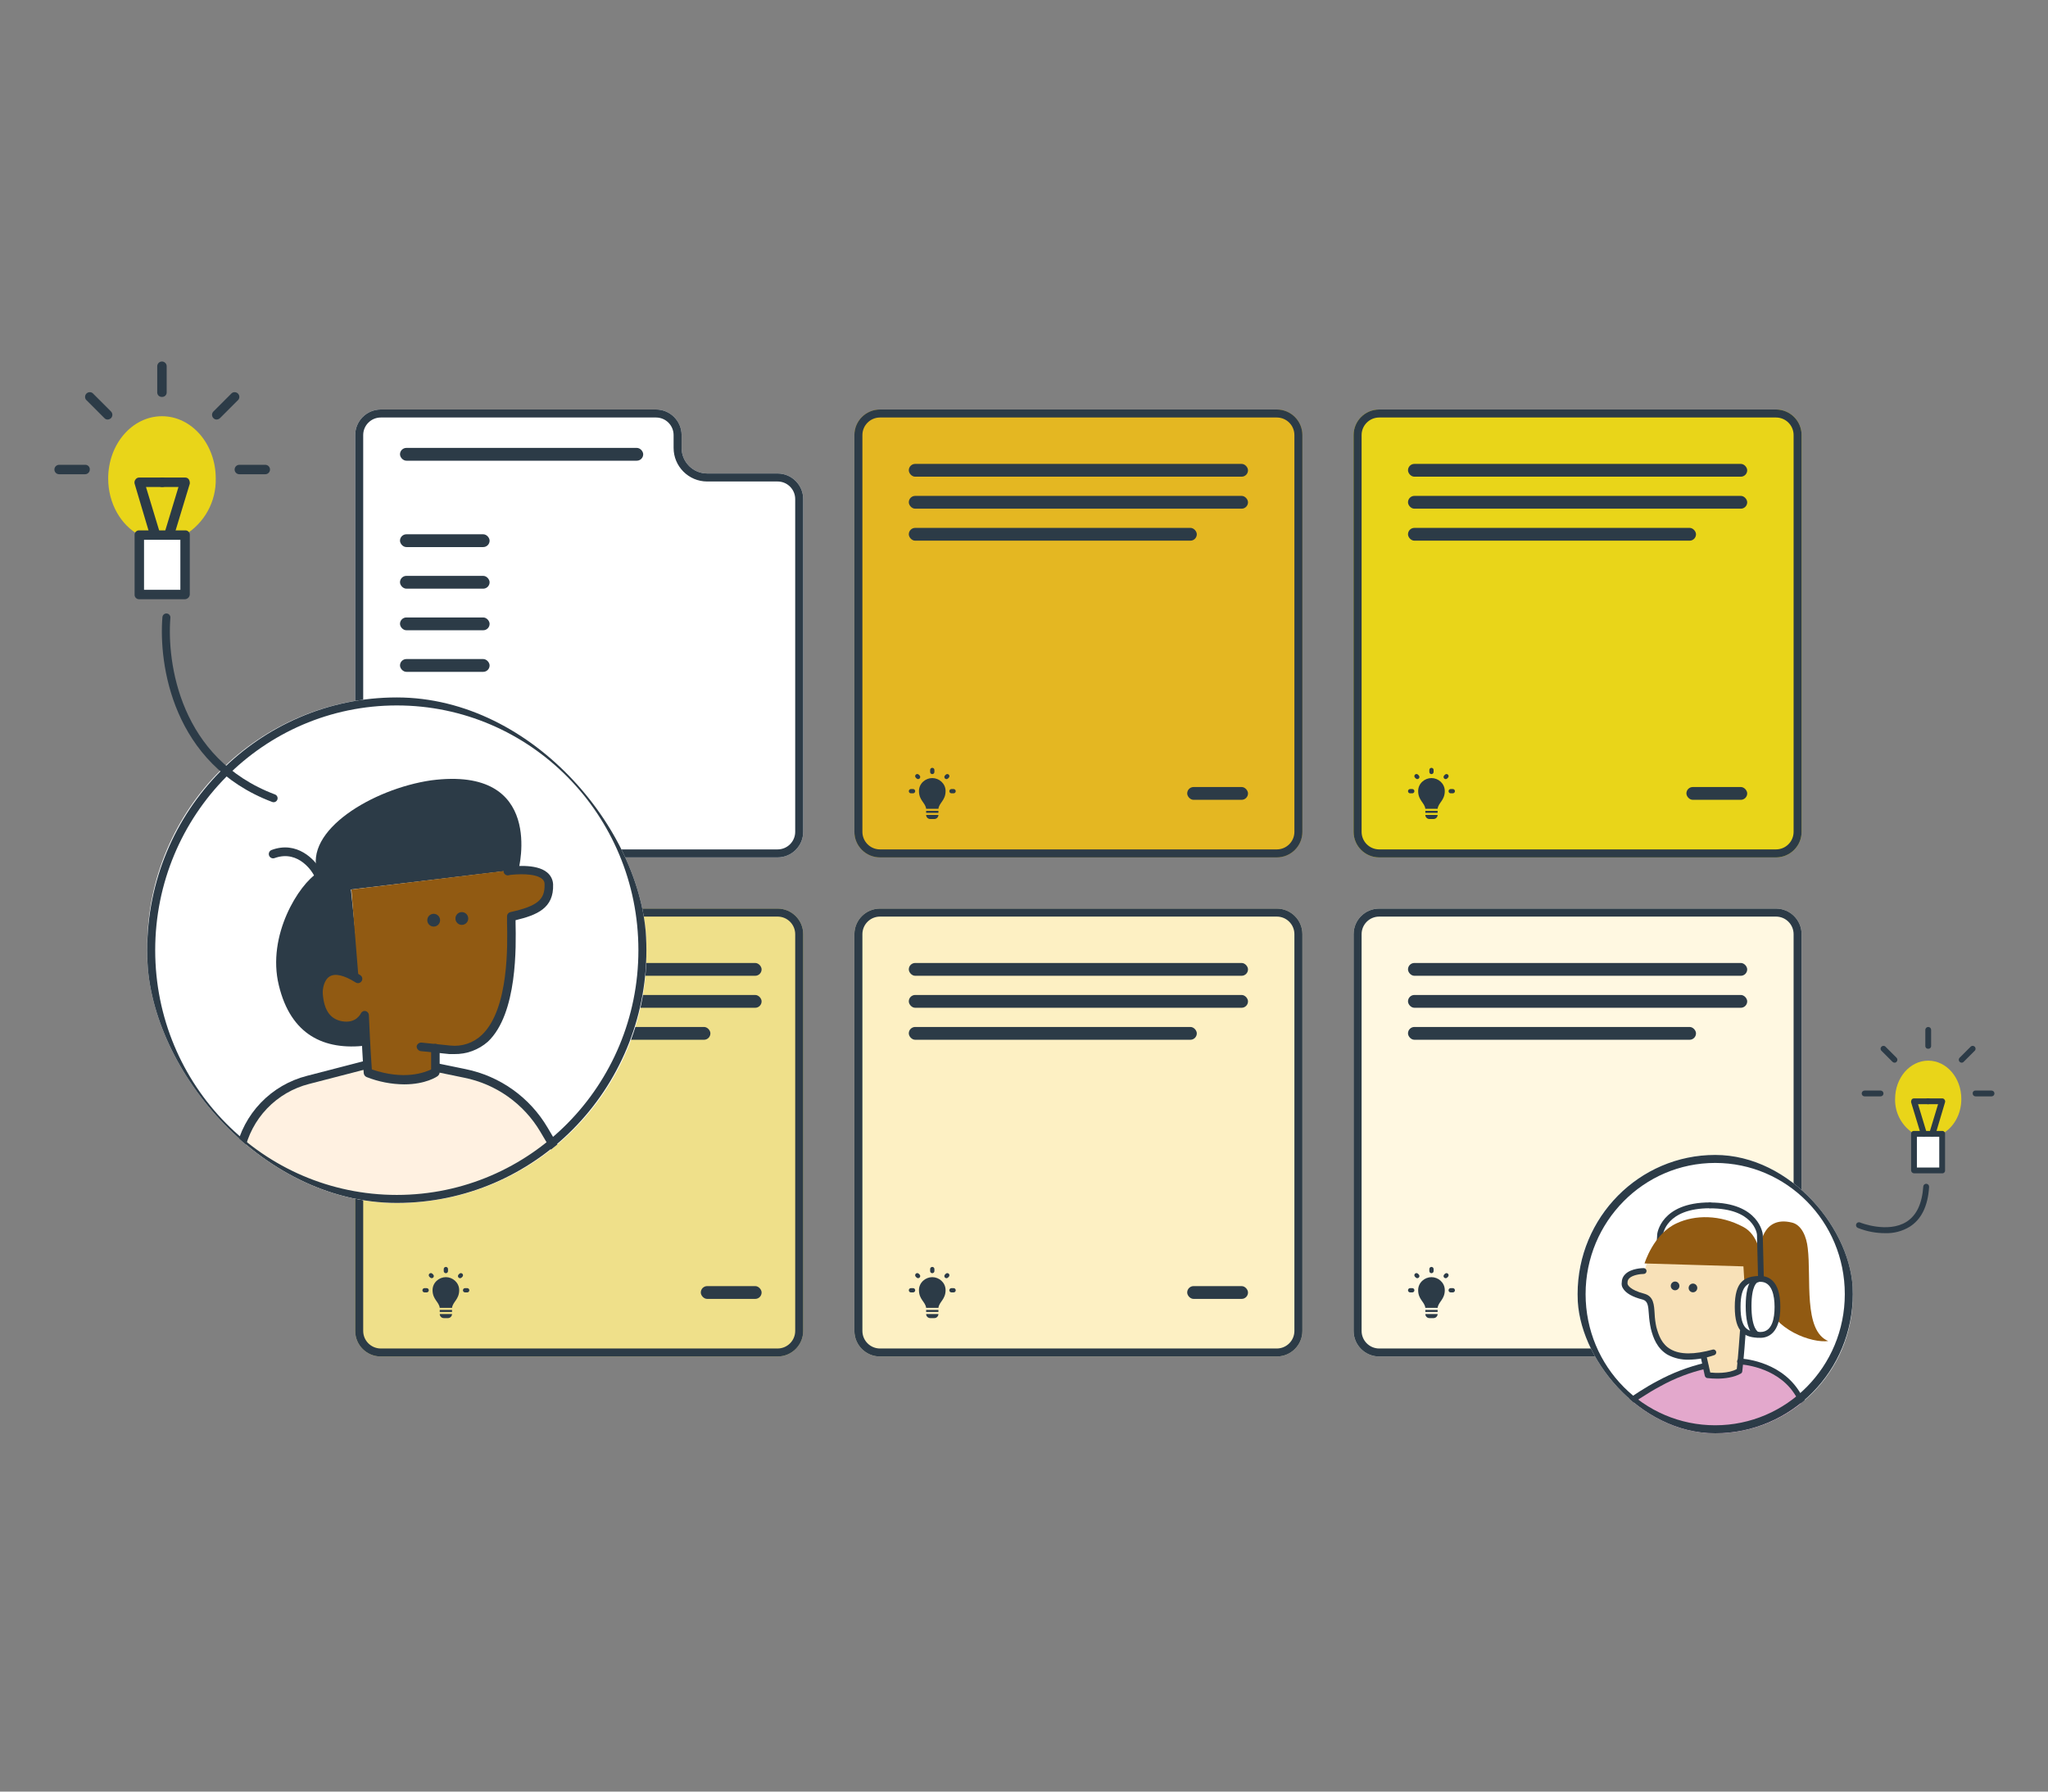 <svg xmlns="http://www.w3.org/2000/svg" width="640" height="560" viewBox="0 0 640 560" fill="none"><rect x="0" y="0" width="640" height="560" fill="#808080" stroke="none"/><path d="M111 136C111 131.582 114.582 128 119 128H205C209.418 128 213 131.582 213 136V140C213 144.418 216.582 148 221 148H243C247.418 148 251 151.582 251 156V260C251 264.418 247.418 268 243 268H119C114.582 268 111 264.418 111 260V136Z" fill="white"></path><path fill-rule="evenodd" clip-rule="evenodd" d="M248.5 260V156C248.5 152.962 246.038 150.5 243 150.5H221C215.201 150.5 210.5 145.799 210.5 140V136C210.5 132.962 208.038 130.5 205 130.5H119C115.962 130.5 113.5 132.962 113.5 136V260C113.5 263.038 115.962 265.5 119 265.5H243C246.038 265.5 248.5 263.038 248.5 260ZM119 128C114.582 128 111 131.582 111 136V260C111 264.418 114.582 268 119 268H243C247.418 268 251 264.418 251 260V156C251 151.582 247.418 148 243 148H221C216.582 148 213 144.418 213 140V136C213 131.582 209.418 128 205 128H119Z" fill="#2C3B47"></path><path d="M111 292C111 287.582 114.582 284 119 284H243C247.418 284 251 287.582 251 292V416C251 420.418 247.418 424 243 424H119C114.582 424 111 420.418 111 416V292Z" fill="#EFE08A"></path><path fill-rule="evenodd" clip-rule="evenodd" d="M243 286.5H119C115.962 286.5 113.5 288.962 113.5 292V416C113.5 419.038 115.962 421.5 119 421.5H243C246.038 421.5 248.5 419.038 248.5 416V292C248.5 288.962 246.038 286.5 243 286.5ZM119 284C114.582 284 111 287.582 111 292V416C111 420.418 114.582 424 119 424H243C247.418 424 251 420.418 251 416V292C251 287.582 247.418 284 243 284H119Z" fill="#2C3B47"></path><path d="M267 136C267 131.582 270.582 128 275 128H399C403.418 128 407 131.582 407 136V260C407 264.418 403.418 268 399 268H275C270.582 268 267 264.418 267 260V136Z" fill="#E4B722"></path><path fill-rule="evenodd" clip-rule="evenodd" d="M399 130.5H275C271.962 130.5 269.5 132.962 269.5 136V260C269.5 263.038 271.962 265.5 275 265.5H399C402.038 265.5 404.5 263.038 404.5 260V136C404.5 132.962 402.038 130.5 399 130.5ZM275 128C270.582 128 267 131.582 267 136V260C267 264.418 270.582 268 275 268H399C403.418 268 407 264.418 407 260V136C407 131.582 403.418 128 399 128H275Z" fill="#2C3B47"></path><path d="M267 292C267 287.582 270.582 284 275 284H399C403.418 284 407 287.582 407 292V416C407 420.418 403.418 424 399 424H275C270.582 424 267 420.418 267 416V292Z" fill="#FDF0C3"></path><path fill-rule="evenodd" clip-rule="evenodd" d="M399 286.5H275C271.962 286.5 269.5 288.962 269.5 292V416C269.5 419.038 271.962 421.5 275 421.5H399C402.038 421.5 404.5 419.038 404.5 416V292C404.5 288.962 402.038 286.5 399 286.5ZM275 284C270.582 284 267 287.582 267 292V416C267 420.418 270.582 424 275 424H399C403.418 424 407 420.418 407 416V292C407 287.582 403.418 284 399 284H275Z" fill="#2C3B47"></path><path d="M423 136C423 131.582 426.582 128 431 128H555C559.418 128 563 131.582 563 136V260C563 264.418 559.418 268 555 268H431C426.582 268 423 264.418 423 260V136Z" fill="#E9D519"></path><path fill-rule="evenodd" clip-rule="evenodd" d="M555 130.5H431C427.962 130.5 425.5 132.962 425.5 136V260C425.5 263.038 427.962 265.5 431 265.5H555C558.038 265.5 560.5 263.038 560.5 260V136C560.5 132.962 558.038 130.5 555 130.5ZM431 128C426.582 128 423 131.582 423 136V260C423 264.418 426.582 268 431 268H555C559.418 268 563 264.418 563 260V136C563 131.582 559.418 128 555 128H431Z" fill="#2C3B47"></path><path d="M423 292C423 287.582 426.582 284 431 284H555C559.418 284 563 287.582 563 292V416C563 420.418 559.418 424 555 424H431C426.582 424 423 420.418 423 416V292Z" fill="#FFF8E1"></path><path fill-rule="evenodd" clip-rule="evenodd" d="M555 286.5H431C427.962 286.5 425.5 288.962 425.5 292V416C425.5 419.038 427.962 421.5 431 421.5H555C558.038 421.5 560.5 419.038 560.5 416V292C560.5 288.962 558.038 286.5 555 286.5ZM431 284C426.582 284 423 287.582 423 292V416C423 420.418 426.582 424 431 424H555C559.418 424 563 420.418 563 416V292C563 287.582 559.418 284 555 284H431Z" fill="#2C3B47"></path><rect x="440" y="301" width="106" height="4" rx="2" fill="#2C3B47"></rect><rect x="440" y="145" width="106" height="4" rx="2" fill="#2C3B47"></rect><rect x="284" y="301" width="106" height="4" rx="2" fill="#2C3B47"></rect><rect x="284" y="145" width="106" height="4" rx="2" fill="#2C3B47"></rect><rect x="132" y="301" width="106" height="4" rx="2" fill="#2C3B47"></rect><rect x="125" y="140" width="76" height="4" rx="2" fill="#2C3B47"></rect><rect x="125" y="167" width="28" height="4" rx="2" fill="#2C3B47"></rect><rect x="125" y="180" width="28" height="4" rx="2" fill="#2C3B47"></rect><rect x="125" y="193" width="28" height="4" rx="2" fill="#2C3B47"></rect><rect x="125" y="206" width="28" height="4" rx="2" fill="#2C3B47"></rect><rect x="440" y="311" width="106" height="4" rx="2" fill="#2C3B47"></rect><rect x="440" y="155" width="106" height="4" rx="2" fill="#2C3B47"></rect><rect x="284" y="311" width="106" height="4" rx="2" fill="#2C3B47"></rect><rect x="284" y="155" width="106" height="4" rx="2" fill="#2C3B47"></rect><rect x="132" y="311" width="106" height="4" rx="2" fill="#2C3B47"></rect><rect x="440" y="321" width="90" height="4" rx="2" fill="#2C3B47"></rect><rect x="440" y="165" width="90" height="4" rx="2" fill="#2C3B47"></rect><rect x="284" y="321" width="90" height="4" rx="2" fill="#2C3B47"></rect><rect x="284" y="165" width="90" height="4" rx="2" fill="#2C3B47"></rect><path d="M291.335 243.2C289.221 243.2 287.175 244.882 287.175 247.261C287.175 250.173 289.189 250.913 289.417 252.8H293.257C293.485 250.913 295.495 250.173 295.495 247.261C295.495 244.882 293.449 243.2 291.335 243.2Z" fill="#2C3B47"></path><path fill-rule="evenodd" clip-rule="evenodd" d="M293.257 254.082H289.417V253.44H293.257V254.082Z" fill="#2C3B47"></path><path d="M289.417 254.72H293.257C293.257 255.427 292.684 256 291.977 256H290.697C289.99 256 289.417 255.427 289.417 254.72Z" fill="#2C3B47"></path><path fill-rule="evenodd" clip-rule="evenodd" d="M296.668 247.3C296.668 247.668 296.966 247.967 297.335 247.967L298.001 247.967C298.369 247.967 298.668 247.668 298.668 247.3C298.668 246.932 298.369 246.633 298.001 246.633L297.335 246.633C296.966 246.633 296.668 246.932 296.668 247.3ZM295.558 242.139C295.817 241.879 296.239 241.878 296.499 242.138C296.758 242.397 296.759 242.817 296.501 243.077L296.245 243.334C295.985 243.595 295.563 243.596 295.303 243.335C295.044 243.076 295.044 242.657 295.302 242.397L295.558 242.139ZM291.335 241.967C290.966 241.967 290.668 241.668 290.668 241.3L290.668 240.667C290.668 240.299 290.966 240 291.335 240C291.703 240 292.001 240.299 292.001 240.667L292.001 241.3C292.001 241.668 291.703 241.967 291.335 241.967ZM286.001 247.3C286.001 246.932 285.703 246.633 285.335 246.633L284.668 246.633C284.3 246.633 284.001 246.932 284.001 247.3C284.001 247.668 284.3 247.967 284.668 247.967L285.335 247.967C285.703 247.967 286.001 247.668 286.001 247.3ZM286.178 242.13C286.437 241.871 286.858 241.871 287.117 242.131L287.376 242.392C287.633 242.651 287.633 243.069 287.375 243.327C287.117 243.585 286.699 243.585 286.44 243.328L286.179 243.069C285.919 242.81 285.919 242.39 286.178 242.13Z" fill="#2C3B47"></path><rect x="371.001" y="246" width="19" height="4" rx="2" fill="#2C3B47"></rect><path d="M447.335 243.2C445.221 243.2 443.175 244.882 443.175 247.261C443.175 250.173 445.189 250.913 445.417 252.8H449.257C449.485 250.913 451.495 250.173 451.495 247.261C451.495 244.882 449.449 243.2 447.335 243.2Z" fill="#2C3B47"></path><path fill-rule="evenodd" clip-rule="evenodd" d="M449.257 254.082H445.417V253.44H449.257V254.082Z" fill="#2C3B47"></path><path d="M445.417 254.72H449.257C449.257 255.427 448.684 256 447.977 256H446.697C445.99 256 445.417 255.427 445.417 254.72Z" fill="#2C3B47"></path><path fill-rule="evenodd" clip-rule="evenodd" d="M452.668 247.3C452.668 247.668 452.966 247.967 453.335 247.967L454.001 247.967C454.369 247.967 454.668 247.668 454.668 247.3C454.668 246.932 454.369 246.633 454.001 246.633L453.335 246.633C452.966 246.633 452.668 246.932 452.668 247.3ZM451.558 242.139C451.817 241.879 452.239 241.878 452.499 242.138C452.758 242.397 452.759 242.817 452.501 243.077L452.245 243.334C451.985 243.595 451.563 243.596 451.303 243.335C451.044 243.076 451.044 242.657 451.302 242.397L451.558 242.139ZM447.335 241.967C446.966 241.967 446.668 241.668 446.668 241.3L446.668 240.667C446.668 240.299 446.966 240 447.335 240C447.703 240 448.001 240.299 448.001 240.667L448.001 241.3C448.001 241.668 447.703 241.967 447.335 241.967ZM442.001 247.3C442.001 246.932 441.703 246.633 441.335 246.633L440.668 246.633C440.3 246.633 440.001 246.932 440.001 247.3C440.001 247.668 440.3 247.967 440.668 247.967L441.335 247.967C441.703 247.967 442.001 247.668 442.001 247.3ZM442.178 242.13C442.437 241.871 442.858 241.871 443.117 242.131L443.376 242.392C443.633 242.651 443.633 243.069 443.375 243.327C443.117 243.585 442.699 243.585 442.44 243.328L442.179 243.069C441.919 242.81 441.919 242.39 442.178 242.13Z" fill="#2C3B47"></path><rect x="527.001" y="246" width="19" height="4" rx="2" fill="#2C3B47"></rect><path d="M447.335 399.2C445.221 399.2 443.175 400.882 443.175 403.261C443.175 406.173 445.189 406.913 445.417 408.8H449.257C449.485 406.913 451.495 406.173 451.495 403.261C451.495 400.882 449.449 399.2 447.335 399.2Z" fill="#2C3B47"></path><path fill-rule="evenodd" clip-rule="evenodd" d="M449.257 410.082H445.417V409.44H449.257V410.082Z" fill="#2C3B47"></path><path d="M445.417 410.72H449.257C449.257 411.427 448.684 412 447.977 412H446.697C445.99 412 445.417 411.427 445.417 410.72Z" fill="#2C3B47"></path><path fill-rule="evenodd" clip-rule="evenodd" d="M452.668 403.3C452.668 403.668 452.966 403.967 453.335 403.967L454.001 403.967C454.369 403.967 454.668 403.668 454.668 403.3C454.668 402.932 454.369 402.633 454.001 402.633L453.335 402.633C452.966 402.633 452.668 402.932 452.668 403.3ZM451.558 398.139C451.817 397.879 452.239 397.878 452.499 398.138C452.758 398.397 452.759 398.817 452.501 399.077L452.245 399.334C451.985 399.595 451.563 399.596 451.303 399.335C451.044 399.076 451.044 398.657 451.302 398.397L451.558 398.139ZM447.335 397.967C446.966 397.967 446.668 397.668 446.668 397.3L446.668 396.667C446.668 396.299 446.966 396 447.335 396C447.703 396 448.001 396.299 448.001 396.667L448.001 397.3C448.001 397.668 447.703 397.967 447.335 397.967ZM442.001 403.3C442.001 402.932 441.703 402.633 441.335 402.633L440.668 402.633C440.3 402.633 440.001 402.932 440.001 403.3C440.001 403.668 440.3 403.967 440.668 403.967L441.335 403.967C441.703 403.967 442.001 403.668 442.001 403.3ZM442.178 398.13C442.437 397.871 442.858 397.871 443.117 398.131L443.376 398.392C443.633 398.651 443.633 399.069 443.375 399.327C443.117 399.585 442.699 399.585 442.44 399.328L442.179 399.069C441.919 398.81 441.919 398.39 442.178 398.13Z" fill="#2C3B47"></path><rect x="527.001" y="402" width="19" height="4" rx="2" fill="#2C3B47"></rect><path d="M291.335 399.2C289.221 399.2 287.175 400.882 287.175 403.261C287.175 406.173 289.189 406.913 289.417 408.8H293.257C293.485 406.913 295.495 406.173 295.495 403.261C295.495 400.882 293.449 399.2 291.335 399.2Z" fill="#2C3B47"></path><path fill-rule="evenodd" clip-rule="evenodd" d="M293.257 410.082H289.417V409.44H293.257V410.082Z" fill="#2C3B47"></path><path d="M289.417 410.72H293.257C293.257 411.427 292.684 412 291.977 412H290.697C289.99 412 289.417 411.427 289.417 410.72Z" fill="#2C3B47"></path><path fill-rule="evenodd" clip-rule="evenodd" d="M296.668 403.3C296.668 403.668 296.966 403.967 297.335 403.967L298.001 403.967C298.369 403.967 298.668 403.668 298.668 403.3C298.668 402.932 298.369 402.633 298.001 402.633L297.335 402.633C296.966 402.633 296.668 402.932 296.668 403.3ZM295.558 398.139C295.817 397.879 296.239 397.878 296.499 398.138C296.758 398.397 296.759 398.817 296.501 399.077L296.245 399.334C295.985 399.595 295.563 399.596 295.303 399.335C295.044 399.076 295.044 398.657 295.302 398.397L295.558 398.139ZM291.335 397.967C290.966 397.967 290.668 397.668 290.668 397.3L290.668 396.667C290.668 396.299 290.966 396 291.335 396C291.703 396 292.001 396.299 292.001 396.667L292.001 397.3C292.001 397.668 291.703 397.967 291.335 397.967ZM286.001 403.3C286.001 402.932 285.703 402.633 285.335 402.633L284.668 402.633C284.3 402.633 284.001 402.932 284.001 403.3C284.001 403.668 284.3 403.967 284.668 403.967L285.335 403.967C285.703 403.967 286.001 403.668 286.001 403.3ZM286.178 398.13C286.437 397.871 286.858 397.871 287.117 398.131L287.376 398.392C287.633 398.651 287.633 399.069 287.375 399.327C287.117 399.585 286.699 399.585 286.44 399.328L286.179 399.069C285.919 398.81 285.919 398.39 286.178 398.13Z" fill="#2C3B47"></path><rect x="371.001" y="402" width="19" height="4" rx="2" fill="#2C3B47"></rect><path d="M139.335 399.2C137.221 399.2 135.175 400.882 135.175 403.261C135.175 406.173 137.189 406.913 137.417 408.8H141.257C141.485 406.913 143.495 406.173 143.495 403.261C143.495 400.882 141.449 399.2 139.335 399.2Z" fill="#2C3B47"></path><path fill-rule="evenodd" clip-rule="evenodd" d="M141.257 410.082H137.417V409.44H141.257V410.082Z" fill="#2C3B47"></path><path d="M137.417 410.72H141.257C141.257 411.427 140.684 412 139.977 412H138.697C137.99 412 137.417 411.427 137.417 410.72Z" fill="#2C3B47"></path><path fill-rule="evenodd" clip-rule="evenodd" d="M144.668 403.3C144.668 403.668 144.966 403.967 145.335 403.967L146.001 403.967C146.369 403.967 146.668 403.668 146.668 403.3C146.668 402.932 146.369 402.633 146.001 402.633L145.335 402.633C144.966 402.633 144.668 402.932 144.668 403.3ZM143.558 398.139C143.817 397.879 144.239 397.878 144.499 398.138C144.758 398.397 144.759 398.817 144.501 399.077L144.245 399.334C143.985 399.595 143.563 399.596 143.303 399.335C143.044 399.076 143.044 398.657 143.302 398.397L143.558 398.139ZM139.335 397.967C138.966 397.967 138.668 397.668 138.668 397.3L138.668 396.667C138.668 396.299 138.966 396 139.335 396C139.703 396 140.001 396.299 140.001 396.667L140.001 397.3C140.001 397.668 139.703 397.967 139.335 397.967ZM134.001 403.3C134.001 402.932 133.703 402.633 133.335 402.633L132.668 402.633C132.3 402.633 132.001 402.932 132.001 403.3C132.001 403.668 132.3 403.967 132.668 403.967L133.335 403.967C133.703 403.967 134.001 403.668 134.001 403.3ZM134.178 398.13C134.437 397.871 134.858 397.871 135.117 398.131L135.376 398.392C135.633 398.651 135.633 399.069 135.375 399.327C135.117 399.585 134.699 399.585 134.44 399.328L134.179 399.069C133.919 398.81 133.919 398.39 134.178 398.13Z" fill="#2C3B47"></path><rect x="219.001" y="402" width="19" height="4" rx="2" fill="#2C3B47"></rect><rect x="132" y="321" width="90" height="4" rx="2" fill="#2C3B47"></rect><path d="M589.134 385.45C591.816 385.544 594.467 384.849 596.759 383.453C600.39 381.184 602.478 377.008 602.841 371.017C602.853 370.898 602.842 370.778 602.807 370.663C602.772 370.548 602.715 370.441 602.64 370.349C602.564 370.256 602.47 370.179 602.365 370.123C602.259 370.066 602.143 370.031 602.024 370.019C601.905 370.007 601.785 370.018 601.67 370.053C601.555 370.088 601.449 370.145 601.356 370.22C601.263 370.296 601.186 370.39 601.13 370.495C601.073 370.601 601.038 370.716 601.026 370.836C600.663 376.191 598.938 379.913 595.761 381.91C589.951 385.541 581.328 382.183 581.237 382.092C581.008 382.008 580.755 382.018 580.534 382.12C580.313 382.222 580.141 382.408 580.057 382.636C579.972 382.865 579.982 383.118 580.085 383.339C580.187 383.561 580.373 383.732 580.601 383.817C583.313 384.908 586.211 385.463 589.134 385.45Z" fill="#2C3B47"></path><path d="M592.22 343.512C592.22 336.886 596.85 331.53 602.569 331.53C608.287 331.53 612.917 336.886 612.917 343.512C612.917 348.323 610.466 352.499 606.926 354.405H598.211C596.34 353.28 594.801 351.679 593.748 349.766C592.696 347.853 592.169 345.695 592.22 343.512Z" fill="#E9D519"></path><path d="M606.927 354.314V365.843H598.122V354.314H598.213H606.927Z" fill="white"></path><path d="M597.214 365.843V354.405C597.206 354.284 597.224 354.162 597.267 354.049C597.309 353.935 597.376 353.831 597.462 353.746C597.548 353.66 597.651 353.593 597.765 353.55C597.879 353.507 598 353.489 598.122 353.497H606.927C607.048 353.489 607.17 353.507 607.283 353.55C607.397 353.593 607.5 353.66 607.586 353.746C607.672 353.831 607.739 353.935 607.782 354.049C607.825 354.162 607.843 354.284 607.834 354.405V365.843C607.843 365.964 607.825 366.086 607.782 366.2C607.739 366.313 607.672 366.417 607.586 366.503C607.5 366.589 607.397 366.655 607.283 366.698C607.17 366.741 607.048 366.759 606.927 366.751H598.122C597.886 366.734 597.665 366.633 597.498 366.466C597.332 366.299 597.231 366.078 597.214 365.843ZM606.019 355.313H599.029V364.935H606.019V355.313Z" fill="#2C3B47"></path><path d="M603.93 355.222C604.124 355.207 604.311 355.14 604.47 355.029C604.63 354.917 604.757 354.764 604.838 354.587L607.833 344.511C607.871 344.37 607.874 344.222 607.842 344.08C607.811 343.938 607.745 343.805 607.652 343.694C607.572 343.576 607.463 343.48 607.336 343.417C607.209 343.353 607.067 343.324 606.925 343.331H602.468C602.228 343.331 601.997 343.426 601.826 343.597C601.656 343.767 601.561 343.998 601.561 344.238C601.561 344.479 601.656 344.71 601.826 344.88C601.997 345.05 602.228 345.146 602.468 345.146H605.645L602.922 354.133C602.879 354.246 602.861 354.367 602.871 354.488C602.881 354.609 602.917 354.726 602.978 354.83C603.039 354.935 603.123 355.024 603.223 355.092C603.324 355.16 603.438 355.204 603.558 355.222H603.93Z" fill="#2C3B47"></path><path d="M601.207 355.222H601.48C601.696 355.143 601.877 354.991 601.993 354.792C602.109 354.593 602.152 354.36 602.115 354.133L599.392 345.146H602.569C602.81 345.146 603.041 345.05 603.211 344.88C603.381 344.71 603.477 344.479 603.477 344.238C603.477 343.998 603.381 343.767 603.211 343.597C603.041 343.426 602.81 343.331 602.569 343.331H598.121C597.979 343.324 597.837 343.353 597.71 343.417C597.583 343.48 597.474 343.576 597.395 343.694C597.249 343.94 597.186 344.226 597.213 344.511L600.3 354.678C600.385 354.844 600.515 354.984 600.675 355.08C600.836 355.176 601.02 355.226 601.207 355.222Z" fill="#2C3B47"></path><path d="M602.571 327.808C602.692 327.816 602.814 327.798 602.927 327.755C603.041 327.713 603.145 327.646 603.23 327.56C603.316 327.474 603.383 327.371 603.426 327.257C603.469 327.143 603.487 327.022 603.478 326.9V321.908C603.478 321.667 603.383 321.436 603.213 321.266C603.042 321.096 602.811 321 602.571 321C602.33 321 602.099 321.096 601.929 321.266C601.759 321.436 601.663 321.667 601.663 321.908V326.9C601.655 327.022 601.673 327.143 601.716 327.257C601.759 327.371 601.825 327.474 601.911 327.56C601.997 327.646 602.1 327.713 602.214 327.755C602.328 327.798 602.449 327.816 602.571 327.808Z" fill="#2C3B47"></path><path d="M592.038 332.165C592.157 332.169 592.276 332.146 592.385 332.099C592.495 332.052 592.593 331.982 592.673 331.893C592.84 331.723 592.933 331.495 592.933 331.258C592.933 331.02 592.84 330.792 592.673 330.622L589.133 327.082C588.958 326.951 588.742 326.887 588.524 326.903C588.306 326.918 588.101 327.012 587.947 327.166C587.792 327.321 587.698 327.526 587.683 327.744C587.667 327.962 587.731 328.178 587.862 328.353L591.402 331.893C591.574 332.058 591.8 332.155 592.038 332.165Z" fill="#2C3B47"></path><path d="M582.688 342.695H587.681C587.921 342.695 588.152 342.6 588.323 342.43C588.493 342.259 588.588 342.028 588.588 341.788C588.588 341.547 588.493 341.316 588.323 341.146C588.152 340.976 587.921 340.88 587.681 340.88H582.688C582.447 340.88 582.216 340.976 582.046 341.146C581.876 341.316 581.78 341.547 581.78 341.788C581.78 342.028 581.876 342.259 582.046 342.43C582.216 342.6 582.447 342.695 582.688 342.695Z" fill="#2C3B47"></path><path d="M617.366 342.695H622.358C622.599 342.695 622.83 342.6 623 342.429C623.17 342.259 623.266 342.028 623.266 341.788C623.266 341.547 623.17 341.316 623 341.146C622.83 340.975 622.599 340.88 622.358 340.88H617.366C617.244 340.872 617.123 340.89 617.009 340.933C616.895 340.975 616.792 341.042 616.706 341.128C616.62 341.214 616.553 341.317 616.511 341.431C616.468 341.545 616.45 341.666 616.458 341.788C616.458 342.028 616.554 342.259 616.724 342.429C616.894 342.6 617.125 342.695 617.366 342.695Z" fill="#2C3B47"></path><path d="M613.008 332.165C613.127 332.169 613.246 332.146 613.356 332.099C613.465 332.052 613.564 331.982 613.644 331.893L617.184 328.353C617.315 328.178 617.379 327.962 617.363 327.744C617.348 327.526 617.254 327.321 617.1 327.166C616.945 327.012 616.74 326.918 616.522 326.903C616.304 326.887 616.088 326.951 615.913 327.082L612.373 330.622C612.206 330.792 612.113 331.02 612.113 331.258C612.113 331.495 612.206 331.723 612.373 331.893C612.544 332.058 612.77 332.155 613.008 332.165Z" fill="#2C3B47"></path><g clip-path="url(#clip0_2718_10460)"><rect x="493" y="361" width="86" height="87" rx="43" fill="white"></rect><path d="M544.452 416.066C544.452 416.066 543.821 425.819 543.371 428.463C540.037 430.833 533.549 429.921 533.549 429.921L532.198 423.723L531.387 423.905C520.034 425.728 517.871 419.347 516.79 415.246C515.619 410.779 517.06 406.495 513.726 405.583C507.059 403.852 507.78 401.208 507.78 401.208C507.78 397.562 513.726 397.562 513.726 397.562L514.988 393.916L546.885 394.281L544.452 416.066Z" fill="#F8E1B8"></path><path d="M543.74 425.455C543.74 425.455 555.183 425.911 561.22 434.752C567.257 443.594 599.965 500.746 599.965 500.746L575.907 516.762L567.527 494.885L509.68 492.698L514.095 467.995L514.546 465.625L504.635 469.272C501.386 470.468 497.861 470.674 494.498 469.864C491.135 469.054 488.08 467.263 485.713 464.714L450.302 426.248L473.458 411.937L498.958 445.572C498.958 445.572 510.041 436.73 518.33 432.446C522.899 429.946 527.778 428.076 532.837 426.886L533.999 429.5H538.499L542.999 428.5L543.74 425.455Z" fill="#E3A8CC"></path><path d="M549.956 390.544C549.956 390.544 550.317 379.697 560.048 382.158C563.021 382.887 564.553 386.624 564.914 390.088C566.085 399.568 563.472 415.884 571.311 419.165C566.445 419.895 554.011 415.793 551.849 406.313C550.575 401.156 549.94 395.859 549.956 390.544Z" fill="#915A12"></path><path d="M518.42 392.795C518.294 392.796 518.169 392.769 518.053 392.718C517.938 392.667 517.834 392.591 517.749 392.497C517.664 392.402 517.6 392.291 517.56 392.169C517.52 392.048 517.507 391.92 517.519 391.792L517.88 385.776C517.88 385.685 518.961 375.841 534.369 375.841C534.608 375.841 534.837 375.937 535.006 376.108C535.175 376.279 535.27 376.511 535.27 376.752C535.27 376.994 535.175 377.226 535.006 377.397C534.837 377.568 534.608 377.664 534.369 377.664C520.583 377.664 519.682 385.868 519.682 385.959L519.321 391.975C519.319 392.09 519.294 392.203 519.247 392.308C519.199 392.412 519.131 392.506 519.047 392.583C518.962 392.66 518.863 392.718 518.755 392.755C518.648 392.791 518.533 392.805 518.42 392.795Z" fill="#2C3B47"></path><path d="M527.702 424.999C525.415 425.059 523.15 424.526 521.125 423.45C517.881 421.535 516.619 418.254 515.899 415.337C515.574 413.836 515.363 412.313 515.268 410.779C515.088 408.045 514.907 406.678 513.376 406.222C510.132 405.401 508.059 404.217 507.158 402.667C506.815 402.127 506.686 401.476 506.798 400.844C506.793 400.366 506.887 399.892 507.073 399.453C507.259 399.013 507.534 398.618 507.879 398.292C509.771 396.377 513.466 396.377 513.646 396.377C513.885 396.377 514.114 396.473 514.283 396.644C514.452 396.815 514.547 397.047 514.547 397.289C514.547 397.531 514.452 397.763 514.283 397.934C514.114 398.104 513.885 398.2 513.646 398.2C512.745 398.2 510.222 398.474 509.141 399.568C508.801 399.904 508.607 400.363 508.6 400.844V401.117C508.51 401.573 509.321 403.214 513.916 404.399C516.8 405.219 516.89 407.863 517.07 410.597C517.128 412.008 517.309 413.411 517.61 414.79C518.331 417.434 519.322 420.168 522.026 421.718C524.999 423.45 529.414 423.45 535.361 421.809C535.57 421.794 535.778 421.854 535.948 421.977C536.119 422.101 536.241 422.281 536.295 422.486C536.348 422.691 536.329 422.909 536.241 423.101C536.153 423.294 536.001 423.449 535.812 423.541C533.203 424.464 530.465 424.957 527.702 424.999Z" fill="#2C3B47"></path><path d="M536.621 430.924C535.567 430.918 534.515 430.857 533.467 430.742C533.293 430.698 533.133 430.608 533.006 430.479C532.879 430.35 532.789 430.189 532.746 430.012L531.395 423.814C531.371 423.694 531.371 423.571 531.394 423.451C531.418 423.332 531.464 423.218 531.531 423.116C531.598 423.015 531.684 422.927 531.785 422.859C531.885 422.791 531.997 422.744 532.116 422.72C532.234 422.696 532.356 422.696 532.474 422.72C532.593 422.744 532.705 422.791 532.806 422.858C532.906 422.926 532.992 423.013 533.059 423.114C533.126 423.216 533.173 423.33 533.197 423.449L534.458 429.01C535.99 429.192 540.225 429.374 542.748 427.916C543.108 424.908 543.739 416.157 543.739 416.066C543.763 415.824 543.881 415.602 544.067 415.448C544.253 415.294 544.491 415.222 544.73 415.246C544.969 415.27 545.189 415.389 545.341 415.577C545.493 415.765 545.565 416.007 545.541 416.248C545.541 416.613 544.82 426.093 544.46 428.645C544.447 428.771 544.408 428.893 544.346 429.002C544.284 429.112 544.2 429.208 544.099 429.283C541.937 430.559 538.873 430.924 536.621 430.924Z" fill="#2C3B47"></path><path d="M523.467 403.305C524.213 403.305 524.818 402.693 524.818 401.938C524.818 401.182 524.213 400.57 523.467 400.57C522.72 400.57 522.115 401.182 522.115 401.938C522.115 402.693 522.72 403.305 523.467 403.305Z" fill="#2C3B47"></path><path d="M529.053 403.943C529.799 403.943 530.404 403.331 530.404 402.576C530.404 401.821 529.799 401.208 529.053 401.208C528.306 401.208 527.701 401.821 527.701 402.576C527.701 403.331 528.306 403.943 529.053 403.943Z" fill="#2C3B47"></path><path d="M513.916 394.919L544.822 395.83L545.543 407.862H549.777C549.777 407.862 553.832 388.356 544.822 383.525C537.523 379.605 529.684 379.697 524.008 382.34C516.709 385.621 513.916 394.919 513.916 394.919Z" fill="#915A12"></path><path d="M550.408 405.128C550.169 405.128 549.94 405.032 549.771 404.861C549.602 404.69 549.507 404.458 549.507 404.216L549.057 385.895C549.057 385.621 548.066 377.691 534.37 377.691C534.131 377.691 533.902 377.595 533.733 377.424C533.564 377.253 533.469 377.021 533.469 376.78C533.469 376.538 533.564 376.306 533.733 376.135C533.902 375.964 534.131 375.868 534.37 375.868C549.778 375.868 550.859 385.713 550.859 385.804L551.309 404.216C551.309 404.458 551.214 404.69 551.045 404.861C550.876 405.032 550.647 405.128 550.408 405.128Z" fill="#2C3B47"></path><path d="M555.363 408.501C555.363 413.332 554.012 417.251 550.047 417.251C546.082 417.251 542.929 416.522 542.929 408.501C542.929 400.479 546.082 399.75 550.047 399.75C554.012 399.75 555.363 403.67 555.363 408.501Z" fill="white"></path><path d="M550.137 418.163C545.182 418.163 542.118 416.522 542.118 408.5C542.118 400.479 545.182 398.838 550.137 398.838C552.48 398.838 556.355 400.114 556.355 408.5C556.355 416.886 552.39 418.163 550.137 418.163ZM550.137 400.661C546.533 400.661 543.92 401.208 543.92 408.5C543.92 415.793 546.443 416.34 550.137 416.34C553.832 416.34 554.553 412.055 554.553 408.5C554.553 404.946 553.742 400.661 550.137 400.661Z" fill="#2C3B47"></path><path d="M549.236 418.071H548.957C548.417 417.889 545.533 416.613 545.533 408.227C545.533 399.567 548.507 399.112 549.137 399.021C549.376 399.021 549.606 399.117 549.774 399.287C549.943 399.458 550.038 399.69 550.038 399.932C550.04 400.159 549.957 400.378 549.807 400.546C549.657 400.715 549.45 400.821 549.227 400.844C549.137 400.844 547.335 401.664 547.335 408.227C547.335 415.337 549.408 416.339 549.498 416.339C549.712 416.419 549.893 416.572 550.008 416.771C550.123 416.971 550.166 417.205 550.128 417.433C550.049 417.61 549.925 417.762 549.768 417.875C549.611 417.987 549.428 418.055 549.236 418.071Z" fill="#2C3B47"></path><path d="M498.687 471.304C496.155 471.297 493.65 470.769 491.326 469.75C489.002 468.731 486.908 467.244 485.172 465.379L449.761 426.913C449.581 426.715 449.484 426.453 449.491 426.184C449.492 426.044 449.536 425.907 449.616 425.793C449.697 425.679 449.81 425.593 449.941 425.546L473.098 411.235C473.282 411.117 473.502 411.07 473.717 411.104C473.933 411.137 474.129 411.249 474.269 411.417L499.138 444.323C501.751 442.318 510.942 435.299 517.97 431.653C522.631 429.126 527.599 427.226 532.747 426.002C532.986 425.953 533.234 426.003 533.437 426.14C533.639 426.276 533.78 426.489 533.828 426.731C533.876 426.972 533.827 427.224 533.692 427.429C533.556 427.634 533.346 427.776 533.107 427.825C528.133 428.969 523.342 430.81 518.871 433.294C510.761 437.578 499.769 446.237 499.588 446.328C499.408 446.467 499.183 446.532 498.958 446.511C498.833 446.498 498.713 446.458 498.604 446.396C498.496 446.333 498.401 446.248 498.327 446.146L473.368 413.149L451.833 426.457L486.523 464.103C488.757 466.534 491.648 468.245 494.837 469.023C498.026 469.801 501.371 469.612 504.454 468.478L514.366 464.832C514.593 464.748 514.844 464.758 515.063 464.86C515.283 464.963 515.453 465.149 515.537 465.379C515.621 465.609 515.611 465.863 515.509 466.085C515.408 466.307 515.223 466.479 514.996 466.564L505.085 470.21C503.026 470.927 500.865 471.296 498.687 471.304Z" fill="#2C3B47"></path><path d="M516.519 456.264H516.339C516.219 456.242 516.105 456.196 516.004 456.129C515.902 456.062 515.815 455.975 515.748 455.872C515.681 455.77 515.634 455.655 515.612 455.535C515.59 455.414 515.592 455.29 515.618 455.17L517.06 447.24C517.083 447.12 517.13 447.006 517.197 446.905C517.264 446.804 517.35 446.717 517.451 446.649C517.551 446.581 517.664 446.534 517.782 446.51C517.901 446.487 518.022 446.487 518.141 446.511C518.259 446.535 518.372 446.582 518.472 446.65C518.572 446.718 518.658 446.805 518.725 446.907C518.792 447.008 518.839 447.122 518.862 447.242C518.885 447.362 518.885 447.485 518.862 447.605L517.42 455.535C517.37 455.74 517.255 455.923 517.092 456.054C516.929 456.186 516.728 456.26 516.519 456.264Z" fill="#2C3B47"></path><path d="M575.988 517.791H575.718C575.59 517.752 575.474 517.682 575.38 517.587C575.286 517.491 575.216 517.374 575.177 517.245L554.544 463.556C554.502 463.442 554.483 463.322 554.488 463.2C554.493 463.079 554.521 462.96 554.571 462.85C554.622 462.74 554.693 462.641 554.781 462.559C554.869 462.477 554.972 462.413 555.084 462.371C555.197 462.329 555.316 462.31 555.436 462.315C555.556 462.32 555.673 462.348 555.782 462.399C555.891 462.45 555.988 462.522 556.07 462.611C556.151 462.7 556.214 462.804 556.256 462.918L576.439 515.513L598.875 500.564C595 493.819 566.167 443.594 560.581 435.39C554.904 427.004 543.911 426.457 543.731 426.457C543.492 426.457 543.263 426.361 543.094 426.19C542.925 426.019 542.83 425.788 542.83 425.546C542.83 425.304 542.925 425.072 543.094 424.901C543.263 424.73 543.492 424.634 543.731 424.634C544.182 424.634 555.715 425.181 561.932 434.388C567.879 443.229 600.407 499.835 600.767 500.473C600.874 500.669 600.906 500.899 600.856 501.117C600.806 501.336 600.678 501.528 600.497 501.658L576.448 517.673C576.314 517.767 576.151 517.809 575.988 517.791Z" fill="#2C3B47"></path><path fill-rule="evenodd" clip-rule="evenodd" d="M536 445.5C558.34 445.5 576.5 427.171 576.5 404.5C576.5 381.829 558.34 363.5 536 363.5C513.66 363.5 495.5 381.829 495.5 404.5C495.5 427.171 513.66 445.5 536 445.5ZM536 448C559.748 448 579 428.524 579 404.5C579 380.476 559.748 361 536 361C512.252 361 493 380.476 493 404.5C493 428.524 512.252 448 536 448Z" fill="#2C3B47"></path></g><g clip-path="url(#clip1_2718_10460)"><rect x="46" y="218" width="156" height="158" rx="78" fill="white"></rect><path d="M211.494 416.506L269.336 393.849L254.809 358.397L190.569 387.851L169.911 352.933C167.249 348.449 163.681 344.569 159.436 341.54C155.191 338.511 150.362 336.4 145.255 335.34L136.193 333.475L113.935 333.075L93.144 338.806C93.144 338.806 78.884 344.803 76.351 355.865C73.819 366.927 64.889 406.11 64.889 406.11C64.889 406.11 61.025 419.438 69.821 430.9C71.953 433.565 76.218 437.697 76.218 437.697L72.22 478.346H178.041L176.442 427.968L211.494 416.506Z" fill="#FFF1E1"></path><path d="M211.491 417.839C211.231 417.861 210.97 417.793 210.752 417.648C210.535 417.503 210.372 417.288 210.292 417.039C210.228 416.873 210.199 416.696 210.205 416.518C210.211 416.341 210.252 416.166 210.327 416.005C210.401 415.843 210.507 415.698 210.639 415.578C210.77 415.458 210.924 415.366 211.092 415.307L267.734 393.183L254.273 360.264L191.233 389.185C190.927 389.305 190.589 389.318 190.274 389.221C189.959 389.125 189.686 388.924 189.501 388.651L168.843 353.733C166.276 349.4 162.825 345.657 158.714 342.747C154.604 339.838 149.926 337.827 144.986 336.847L135.924 334.981C135.749 334.946 135.582 334.877 135.434 334.778C135.286 334.678 135.158 334.551 135.059 334.402C134.96 334.254 134.892 334.087 134.857 333.912C134.822 333.737 134.822 333.557 134.857 333.382C134.892 333.207 134.962 333.04 135.061 332.892C135.16 332.744 135.288 332.616 135.436 332.517C135.585 332.418 135.751 332.35 135.926 332.315C136.102 332.28 136.282 332.28 136.457 332.315L145.52 334.181C150.826 335.262 155.846 337.446 160.254 340.592C164.663 343.737 168.361 347.774 171.109 352.44L191.1 386.292L254.273 357.371C254.616 357.238 254.997 357.238 255.339 357.371C255.528 357.429 255.7 357.532 255.839 357.671C255.979 357.811 256.082 357.982 256.139 358.171L270.666 393.623C270.8 393.965 270.8 394.346 270.666 394.689C270.585 394.848 270.472 394.989 270.334 395.103C270.197 395.218 270.038 395.304 269.867 395.355L212.025 418.012C211.867 417.906 211.682 417.845 211.491 417.839Z" fill="#2C3B47"></path><path d="M162.047 271.767C162.047 271.767 170.577 239.247 134.725 243.912C116.466 246.577 94.742 259.639 99.274 272.833C93.543 276.298 83.281 292.291 87.146 308.018C90.877 323.478 101.273 328.409 114.467 326.81C114.201 321.479 109.669 278.031 109.669 278.031L162.047 271.767Z" fill="#2C3B47"></path><path d="M136.19 327.61V335.207C136.19 335.207 128.727 340.271 115.132 335.34C114.733 330.942 114.199 317.348 114.199 317.348C113.532 318.643 112.439 319.669 111.103 320.251C109.768 320.834 108.273 320.938 106.869 320.546C101.405 319.48 100.072 314.816 99.672 310.817C99.272 306.819 102.071 299.489 112.067 306.019L109.801 278.031L159.247 272.034C159.247 272.034 171.508 270.168 171.775 276.299C172.041 282.429 168.176 284.428 160.047 286.294C159.913 290.026 163.245 329.742 140.855 328.143L136.19 327.61Z" fill="#915A12"></path><path d="M135.526 289.626C136.631 289.626 137.526 288.731 137.526 287.627C137.526 286.523 136.631 285.628 135.526 285.628C134.422 285.628 133.527 286.523 133.527 287.627C133.527 288.731 134.422 289.626 135.526 289.626Z" fill="#2C3B47"></path><path d="M144.322 289.094C145.426 289.094 146.322 288.198 146.322 287.094C146.322 285.99 145.426 285.095 144.322 285.095C143.218 285.095 142.323 285.99 142.323 287.094C142.323 288.198 143.218 289.094 144.322 289.094Z" fill="#2C3B47"></path><path d="M126.332 338.939C122.317 338.909 118.341 338.141 114.604 336.673C114.354 336.576 114.136 336.414 113.971 336.203C113.807 335.991 113.703 335.739 113.671 335.474C113.404 332.409 113.004 324.945 112.871 320.68C111.948 321.317 110.902 321.754 109.8 321.96C108.698 322.167 107.564 322.139 106.474 321.88C101.542 320.947 98.744 317.215 98.21 310.951C98.036 309.431 98.264 307.892 98.872 306.489C99.48 305.085 100.447 303.866 101.676 302.954C104.474 301.355 108.073 301.888 112.604 304.82C112.905 305.015 113.116 305.32 113.191 305.67C113.266 306.02 113.199 306.386 113.004 306.686C112.81 306.987 112.504 307.197 112.154 307.272C111.804 307.347 111.439 307.28 111.138 307.086C107.54 304.82 104.741 304.154 103.008 305.22C101.276 306.286 100.743 309.085 100.876 310.684C101.276 315.882 103.275 318.548 106.873 319.214C111.272 320.014 112.738 316.815 112.738 316.815C112.854 316.535 113.063 316.303 113.33 316.157C113.597 316.012 113.905 315.962 114.204 316.015C114.488 316.072 114.745 316.22 114.938 316.437C115.13 316.653 115.247 316.926 115.27 317.215C115.27 317.348 115.803 329.343 116.203 334.274C126.465 337.74 132.729 335.207 134.728 334.274V327.611C134.728 327.257 134.869 326.918 135.119 326.668C135.369 326.418 135.708 326.278 136.061 326.278C136.415 326.278 136.754 326.418 137.003 326.668C137.253 326.918 137.394 327.257 137.394 327.611V335.207C137.356 335.617 137.166 335.998 136.861 336.274C136.594 336.54 132.996 338.939 126.332 338.939Z" fill="#2C3B47"></path><path d="M141.925 329.475H140.459L131.396 328.542C131.063 328.463 130.765 328.277 130.548 328.012C130.331 327.747 130.208 327.418 130.196 327.076C130.257 326.734 130.438 326.425 130.707 326.205C130.976 325.984 131.315 325.868 131.662 325.877L140.725 326.81C142.513 327.009 144.322 326.814 146.026 326.238C147.73 325.663 149.287 324.72 150.588 323.478C159.117 315.348 158.584 295.09 158.451 288.426V286.293C158.474 286.005 158.591 285.732 158.783 285.515C158.976 285.299 159.233 285.151 159.517 285.094C167.914 283.228 170.313 281.229 170.179 276.431C170.202 276.098 170.141 275.765 170.001 275.462C169.861 275.16 169.648 274.897 169.38 274.698C167.114 272.833 161.383 273.232 159.251 273.499C159.064 273.586 158.859 273.628 158.653 273.622C158.447 273.616 158.245 273.563 158.063 273.466C157.881 273.369 157.724 273.231 157.604 273.063C157.485 272.895 157.406 272.701 157.374 272.498C157.342 272.294 157.357 272.086 157.419 271.889C157.481 271.692 157.588 271.513 157.731 271.364C157.874 271.216 158.05 271.103 158.244 271.034C158.438 270.965 158.646 270.942 158.851 270.967C159.784 270.833 167.514 269.767 170.979 272.699C171.536 273.154 171.99 273.722 172.312 274.365C172.633 275.008 172.815 275.712 172.845 276.431C173.111 283.894 167.78 286.027 161.116 287.626V288.559C161.25 295.49 161.783 316.814 152.453 325.61C149.547 328.164 145.793 329.542 141.925 329.475Z" fill="#2C3B47"></path><path d="M99.276 274.207C99.035 274.208 98.799 274.148 98.589 274.031C98.379 273.914 98.202 273.745 98.076 273.541C97.943 273.141 93.545 265.411 85.815 268.21C85.648 268.271 85.472 268.299 85.295 268.292C85.118 268.285 84.944 268.243 84.783 268.169C84.622 268.094 84.477 267.989 84.357 267.859C84.237 267.729 84.144 267.576 84.082 267.41C84.021 267.244 83.993 267.067 84 266.89C84.007 266.713 84.049 266.539 84.123 266.378C84.198 266.217 84.303 266.072 84.433 265.952C84.563 265.832 84.716 265.739 84.882 265.677C92.745 262.745 98.476 268.609 100.342 272.208C100.435 272.364 100.495 272.538 100.518 272.718C100.542 272.898 100.528 273.081 100.478 273.256C100.428 273.431 100.343 273.593 100.228 273.734C100.113 273.875 99.97 273.99 99.809 274.074C99.676 274.034 99.542 274.207 99.276 274.207Z" fill="#2C3B47"></path><path d="M143.927 469.55C143.739 469.57 143.551 469.523 143.394 469.417L84.752 443.961C77.235 441.331 70.935 436.048 67.034 429.105C63.133 422.161 61.898 414.033 63.562 406.244L73.691 359.464C74.863 353.905 77.57 348.786 81.504 344.687C85.438 340.588 90.442 337.673 95.948 336.274L114.473 331.476C114.783 331.454 115.09 331.542 115.342 331.722C115.594 331.903 115.775 332.166 115.854 332.466C115.933 332.766 115.905 333.084 115.775 333.366C115.644 333.647 115.42 333.874 115.14 334.008L96.614 338.806C91.59 340.083 87.026 342.748 83.444 346.495C79.862 350.242 77.406 354.921 76.356 359.997L66.227 406.777C64.686 413.95 65.829 421.439 69.44 427.825C73.051 434.211 78.878 439.051 85.819 441.429L143.261 466.485L161.653 425.969L99.546 398.78C99.286 398.606 99.096 398.344 99.01 398.043C98.923 397.742 98.945 397.42 99.072 397.133C99.2 396.847 99.424 396.615 99.706 396.477C99.987 396.34 100.308 396.306 100.612 396.382L164.052 424.103C164.211 424.185 164.352 424.298 164.467 424.435C164.581 424.573 164.667 424.732 164.718 424.903C164.852 425.246 164.852 425.626 164.718 425.969L145.26 468.884C145.106 469.092 144.905 469.261 144.674 469.377C144.442 469.493 144.186 469.552 143.927 469.55Z" fill="#2C3B47"></path><path fill-rule="evenodd" clip-rule="evenodd" d="M124 373.5C165.668 373.5 199.5 339.28 199.5 297C199.5 254.72 165.668 220.5 124 220.5C82.332 220.5 48.5 254.72 48.5 297C48.5 339.28 82.332 373.5 124 373.5ZM124 376C167.078 376 202 340.63 202 297C202 253.37 167.078 218 124 218C80.922 218 46 253.37 46 297C46 340.63 80.922 376 124 376Z" fill="#2C3B47"></path></g><path d="M52.001 193C50.835 207.333 55.001 238 85.501 249.5" stroke="#2C3B47" stroke-width="2.5" stroke-linecap="round"></path><path d="M67.421 149.561C67.421 138.799 59.903 130.101 50.615 130.101C41.327 130.101 33.809 138.799 33.809 149.561C33.809 157.374 37.789 164.156 43.538 167.252H57.691C60.73 165.424 63.23 162.824 64.939 159.717C66.648 156.61 67.505 153.106 67.421 149.561Z" fill="#E9D519"></path><path d="M43.537 167.104V185.827H57.837V167.104H57.69H43.537Z" fill="white"></path><path d="M59.311 185.828V167.252C59.325 167.055 59.295 166.858 59.226 166.673C59.156 166.488 59.048 166.32 58.908 166.181C58.769 166.041 58.601 165.933 58.416 165.864C58.232 165.794 58.034 165.765 57.837 165.778H43.537C43.34 165.765 43.143 165.794 42.958 165.864C42.773 165.933 42.605 166.041 42.466 166.181C42.326 166.32 42.218 166.488 42.148 166.673C42.079 166.858 42.05 167.055 42.063 167.252V185.828C42.05 186.025 42.079 186.222 42.148 186.407C42.218 186.592 42.326 186.759 42.466 186.899C42.605 187.038 42.773 187.147 42.958 187.216C43.143 187.286 43.34 187.315 43.537 187.302H57.837C58.219 187.274 58.578 187.11 58.849 186.84C59.12 186.569 59.284 186.209 59.311 185.828ZM45.011 168.726H56.363V184.353H45.011V168.726Z" fill="#2C3B47"></path><path d="M48.404 168.579C48.089 168.554 47.785 168.446 47.526 168.264C47.267 168.083 47.061 167.835 46.93 167.547L42.065 151.183C42.004 150.954 41.999 150.714 42.05 150.483C42.102 150.252 42.208 150.037 42.36 149.856C42.489 149.665 42.665 149.51 42.872 149.406C43.079 149.303 43.309 149.255 43.539 149.266H50.778C51.169 149.266 51.544 149.422 51.82 149.698C52.097 149.975 52.252 150.35 52.252 150.741C52.252 151.132 52.097 151.507 51.82 151.783C51.544 152.059 51.169 152.215 50.778 152.215H45.618L50.041 166.81C50.111 166.993 50.14 167.19 50.124 167.386C50.108 167.582 50.048 167.772 49.949 167.942C49.85 168.112 49.714 168.257 49.551 168.368C49.389 168.478 49.203 168.55 49.009 168.579H48.404Z" fill="#2C3B47"></path><path d="M52.825 168.579H52.383C52.032 168.45 51.737 168.203 51.549 167.88C51.361 167.557 51.291 167.179 51.351 166.81L55.774 152.215H50.614C50.223 152.215 49.848 152.059 49.572 151.783C49.295 151.507 49.14 151.132 49.14 150.741C49.14 150.35 49.295 149.975 49.572 149.698C49.848 149.422 50.223 149.266 50.614 149.266H57.838C58.069 149.255 58.298 149.303 58.505 149.406C58.712 149.51 58.888 149.665 59.017 149.856C59.253 150.256 59.357 150.721 59.312 151.183L54.3 167.694C54.162 167.965 53.95 168.192 53.69 168.348C53.429 168.504 53.13 168.584 52.825 168.579Z" fill="#2C3B47"></path><path d="M50.612 124.057C50.415 124.07 50.217 124.041 50.032 123.971C49.848 123.902 49.68 123.793 49.54 123.654C49.401 123.514 49.292 123.347 49.223 123.162C49.154 122.977 49.124 122.78 49.137 122.583V114.474C49.137 114.083 49.293 113.708 49.569 113.432C49.846 113.155 50.221 113 50.612 113C51.003 113 51.378 113.155 51.654 113.432C51.931 113.708 52.086 114.083 52.086 114.474V122.583C52.099 122.78 52.07 122.977 52 123.162C51.931 123.347 51.822 123.514 51.683 123.654C51.543 123.793 51.376 123.902 51.191 123.971C51.006 124.041 50.809 124.07 50.612 124.057Z" fill="#2C3B47"></path><path d="M67.718 131.133C67.524 131.138 67.331 131.101 67.153 131.025C66.975 130.949 66.816 130.835 66.686 130.691C66.415 130.415 66.264 130.045 66.264 129.659C66.264 129.273 66.415 128.902 66.686 128.627L72.435 122.877C72.719 122.664 73.07 122.561 73.424 122.586C73.778 122.611 74.111 122.763 74.362 123.014C74.613 123.265 74.765 123.598 74.79 123.952C74.815 124.306 74.712 124.657 74.499 124.941L68.75 130.691C68.471 130.959 68.104 131.116 67.718 131.133Z" fill="#2C3B47"></path><path d="M82.902 148.234H74.793C74.402 148.234 74.027 148.079 73.751 147.802C73.475 147.526 73.319 147.151 73.319 146.76C73.319 146.369 73.475 145.994 73.751 145.717C74.027 145.441 74.402 145.286 74.793 145.286H82.902C83.293 145.286 83.668 145.441 83.944 145.717C84.221 145.994 84.376 146.369 84.376 146.76C84.376 147.151 84.221 147.526 83.944 147.802C83.668 148.079 83.293 148.234 82.902 148.234Z" fill="#2C3B47"></path><path d="M26.584 148.234H18.476C18.085 148.234 17.71 148.079 17.433 147.802C17.157 147.526 17.002 147.151 17.002 146.76C17.002 146.369 17.157 145.994 17.433 145.718C17.71 145.441 18.085 145.286 18.476 145.286H26.584C26.781 145.273 26.979 145.302 27.163 145.371C27.348 145.441 27.516 145.549 27.656 145.689C27.795 145.828 27.903 145.996 27.973 146.181C28.042 146.366 28.072 146.563 28.058 146.76C28.058 147.151 27.903 147.526 27.627 147.802C27.35 148.079 26.975 148.234 26.584 148.234Z" fill="#2C3B47"></path><path d="M33.661 131.133C33.467 131.138 33.275 131.101 33.096 131.025C32.918 130.949 32.759 130.835 32.629 130.691L26.879 124.941C26.666 124.657 26.563 124.306 26.588 123.952C26.613 123.598 26.765 123.265 27.016 123.014C27.267 122.763 27.6 122.611 27.954 122.586C28.308 122.561 28.659 122.664 28.943 122.877L34.693 128.627C34.963 128.902 35.114 129.273 35.114 129.659C35.114 130.045 34.963 130.415 34.693 130.691C34.414 130.959 34.047 131.116 33.661 131.133Z" fill="#2C3B47"></path><defs><clipPath id="clip0_2718_10460"><rect x="493" y="361" width="86" height="87" rx="43" fill="white"></rect></clipPath><clipPath id="clip1_2718_10460"><rect x="46" y="218" width="156" height="158" rx="78" fill="white"></rect></clipPath></defs></svg>